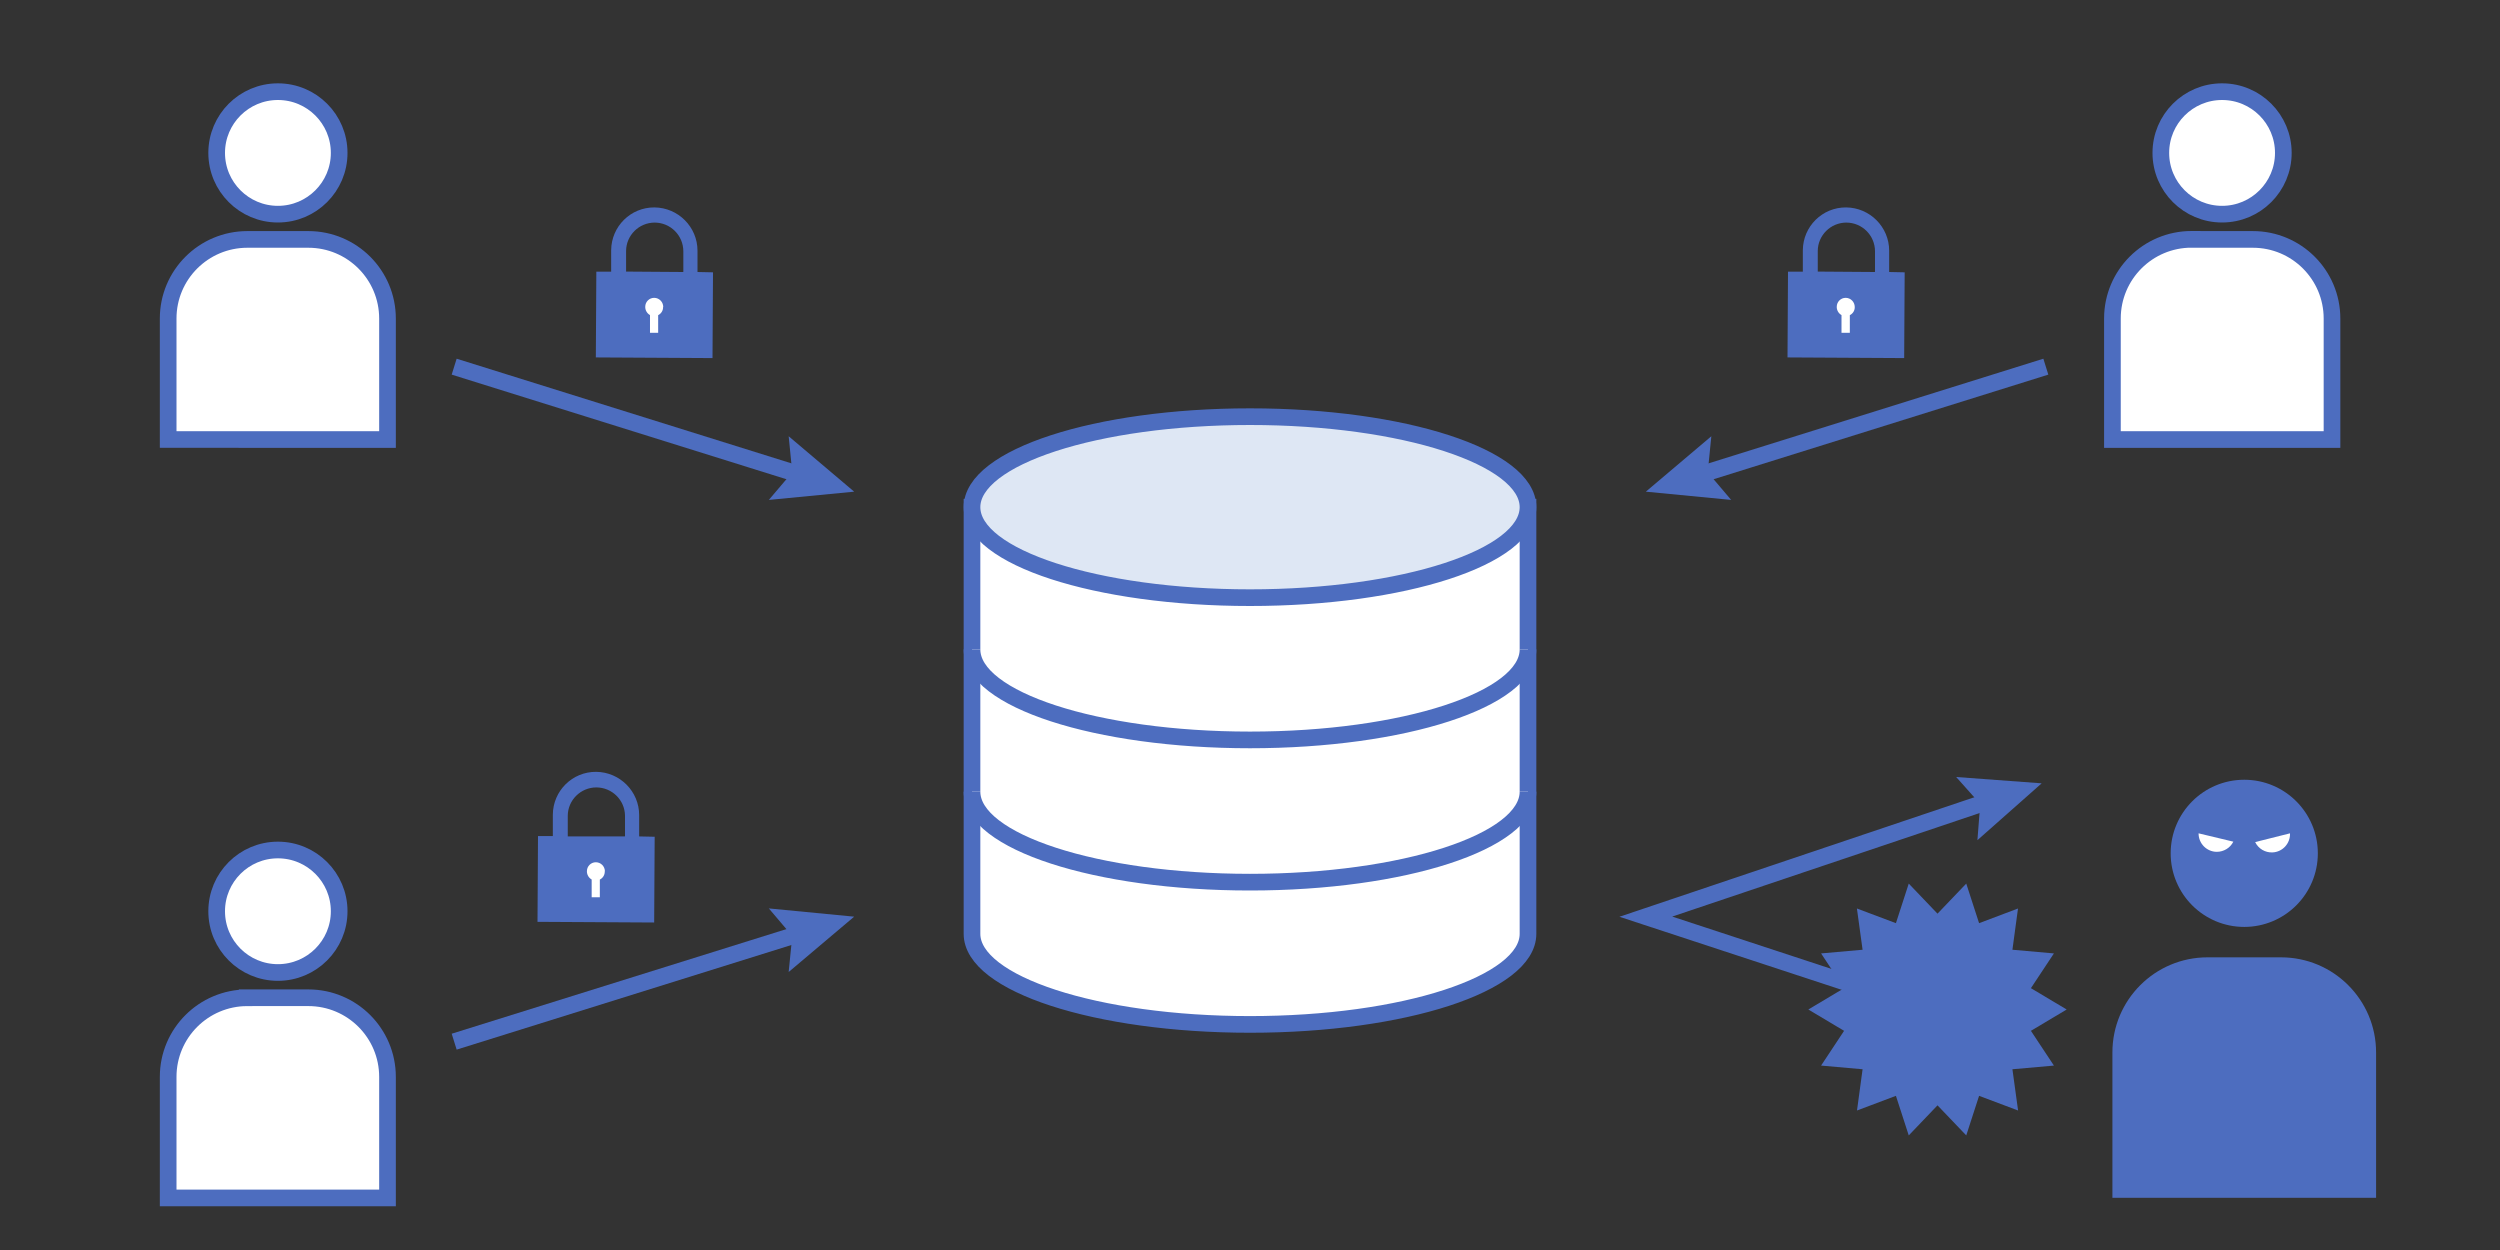 <?xml version="1.0" encoding="UTF-8"?> <svg xmlns="http://www.w3.org/2000/svg" id="_イヤー_1" viewBox="0 0 300 150"><rect x="0" y="0" width="300" height="150" fill="#333333" stroke="none"/><defs><style>.cls-1,.cls-2{fill:#fff;}.cls-3{fill:#4d6dbf;}.cls-2,.cls-4,.cls-5{stroke:#4d6dbf;stroke-miterlimit:10;stroke-width:2px;}.cls-4{fill:#dee7f4;}.cls-5{fill:none;}</style></defs><g id="_イヤー_1-2"><path class="cls-2" d="M116.64,60.86v51.2c0,6,14.94,10.87,33.36,10.87s33.36-4.87,33.36-10.87V60.86H116.64Z"></path><path class="cls-2" d="M183.36,77.93c0,6-14.94,10.86-33.36,10.86s-33.36-4.86-33.36-10.86"></path><path class="cls-2" d="M183.36,95c0,6-14.94,10.86-33.36,10.86s-33.36-4.86-33.36-10.86"></path><ellipse class="cls-4" cx="150" cy="60.86" rx="33.36" ry="10.86"></ellipse><circle class="cls-2" cx="33.35" cy="18.35" r="7.35"></circle><path class="cls-2" d="M29.67,28.73h7.33c5.25,0,9.5,4.25,9.5,9.5v14.51H20.18v-14.52c0-5.24,4.25-9.48,9.49-9.49Z"></path><circle class="cls-2" cx="266.65" cy="18.35" r="7.35"></circle><path class="cls-2" d="M263,28.73h7.34c5.25,0,9.5,4.25,9.5,9.5v14.51h-26.35v-14.52c0-5.25,4.25-9.5,9.5-9.5h.01Z"></path><circle class="cls-3" cx="269.31" cy="102.4" r="8.83"></circle><path class="cls-3" d="M264.9,114.88h8.82c6.3,0,11.41,5.11,11.41,11.41h0v17.45h-31.64v-17.45c0-6.3,5.11-11.41,11.41-11.41Z"></path><circle class="cls-2" cx="33.35" cy="109.35" r="7.35"></circle><path class="cls-2" d="M29.67,119.73h7.33c5.25,0,9.5,4.25,9.5,9.5h0v14.52H20.18v-14.53c0-5.24,4.25-9.48,9.49-9.49Z"></path><line class="cls-5" x1="54.5" y1="44" x2="96.35" y2="57.08"></line><polygon class="cls-3" points="92.26 59.99 95.07 56.68 94.64 52.35 102.5 59 92.26 59.99"></polygon><line class="cls-5" x1="245.5" y1="44" x2="203.65" y2="57.08"></line><polygon class="cls-3" points="205.36 52.35 204.93 56.68 207.74 59.99 197.5 59 205.36 52.35"></polygon><polygon class="cls-3" points="232.5 109.64 229.05 106.03 227.51 110.78 222.83 109.02 223.51 113.97 218.53 114.41 221.29 118.58 217 121.14 221.29 123.7 218.53 127.87 223.51 128.31 222.84 133.26 227.51 131.5 229.05 136.25 232.5 132.64 235.95 136.25 237.49 131.5 242.17 133.26 241.49 128.31 246.47 127.87 243.71 123.7 248 121.14 243.71 118.58 246.47 114.41 241.49 113.97 242.16 109.02 237.49 110.78 235.95 106.03 232.5 109.64"></polygon><path class="cls-3" d="M83.7,32.64v-2.55c0-2.85-2.31-5.17-5.16-5.2h0c-2.86-.02-5.18,2.28-5.2,5.14v2.57h-1.78l-.06,10.29,14,.08,.06-10.29-1.86-.04Zm-1.75,0l-6.82-.05v-2.49c.02-1.87,1.55-3.38,3.42-3.39h0c1.9,0,3.44,1.53,3.45,3.43h0v2.49h-.05Z"></path><path class="cls-1" d="M79.57,36.82c.02,.42-.21,.81-.59,1v2.12h-.98v-2.13c-.36-.2-.58-.59-.57-1h0c0-.59,.48-1.07,1.07-1.07h.01c.6,.01,1.07,.49,1.08,1.09h-.02Z"></path><path class="cls-3" d="M76.7,100.37v-2.55c0-2.85-2.31-5.17-5.16-5.2h0c-2.86-.02-5.18,2.28-5.2,5.14v2.57h-1.78l-.06,10.29,14,.08,.06-10.29-1.86-.04Zm-1.75,0h-6.82v-2.49c.02-1.87,1.55-3.38,3.42-3.39h0c1.88,0,3.42,1.5,3.45,3.38v2.49h-.05Z"></path><path class="cls-1" d="M72.57,104.55c.02,.42-.21,.81-.59,1v2.12h-.98v-2.13c-.36-.2-.58-.59-.57-1h0c0-.59,.48-1.07,1.07-1.07h.01c.6,.01,1.07,.49,1.08,1.09h-.02Z"></path><path class="cls-3" d="M226.7,32.64v-2.55c0-2.85-2.31-5.17-5.16-5.2h0c-2.86-.02-5.18,2.28-5.2,5.14v2.57h-1.78l-.06,10.29,14,.08,.06-10.29-1.86-.04Zm-1.75,0l-6.82-.05v-2.49c.02-1.87,1.55-3.38,3.42-3.39h0c1.9,0,3.44,1.53,3.45,3.43h0v2.49h-.05Z"></path><path class="cls-1" d="M222.57,36.82c.02,.42-.21,.81-.59,1v2.12h-1v-2.13c-.36-.2-.58-.59-.57-1h0c0-.59,.48-1.07,1.07-1.07h.01c.6,.01,1.07,.49,1.08,1.09h0Z"></path><line class="cls-5" x1="54.5" y1="125" x2="96.35" y2="111.92"></line><polygon class="cls-3" points="94.64 116.64 95.07 112.32 92.26 109.01 102.5 110 94.64 116.64"></polygon><polyline class="cls-5" points="234 122 197.5 110 238.89 96.06"></polyline><polygon class="cls-3" points="237.29 100.82 237.63 96.48 234.74 93.24 245 94 237.29 100.82"></polygon><path class="cls-1" d="M263.83,100c-.01,1.21,.96,2.21,2.18,2.22,.84,0,1.62-.47,1.99-1.22l-4.17-1Z"></path><path class="cls-1" d="M274.8,100c.05,1.21-.89,2.24-2.1,2.29-.88,.04-1.7-.45-2.08-1.24l4.18-1.05Z"></path></g></svg> 